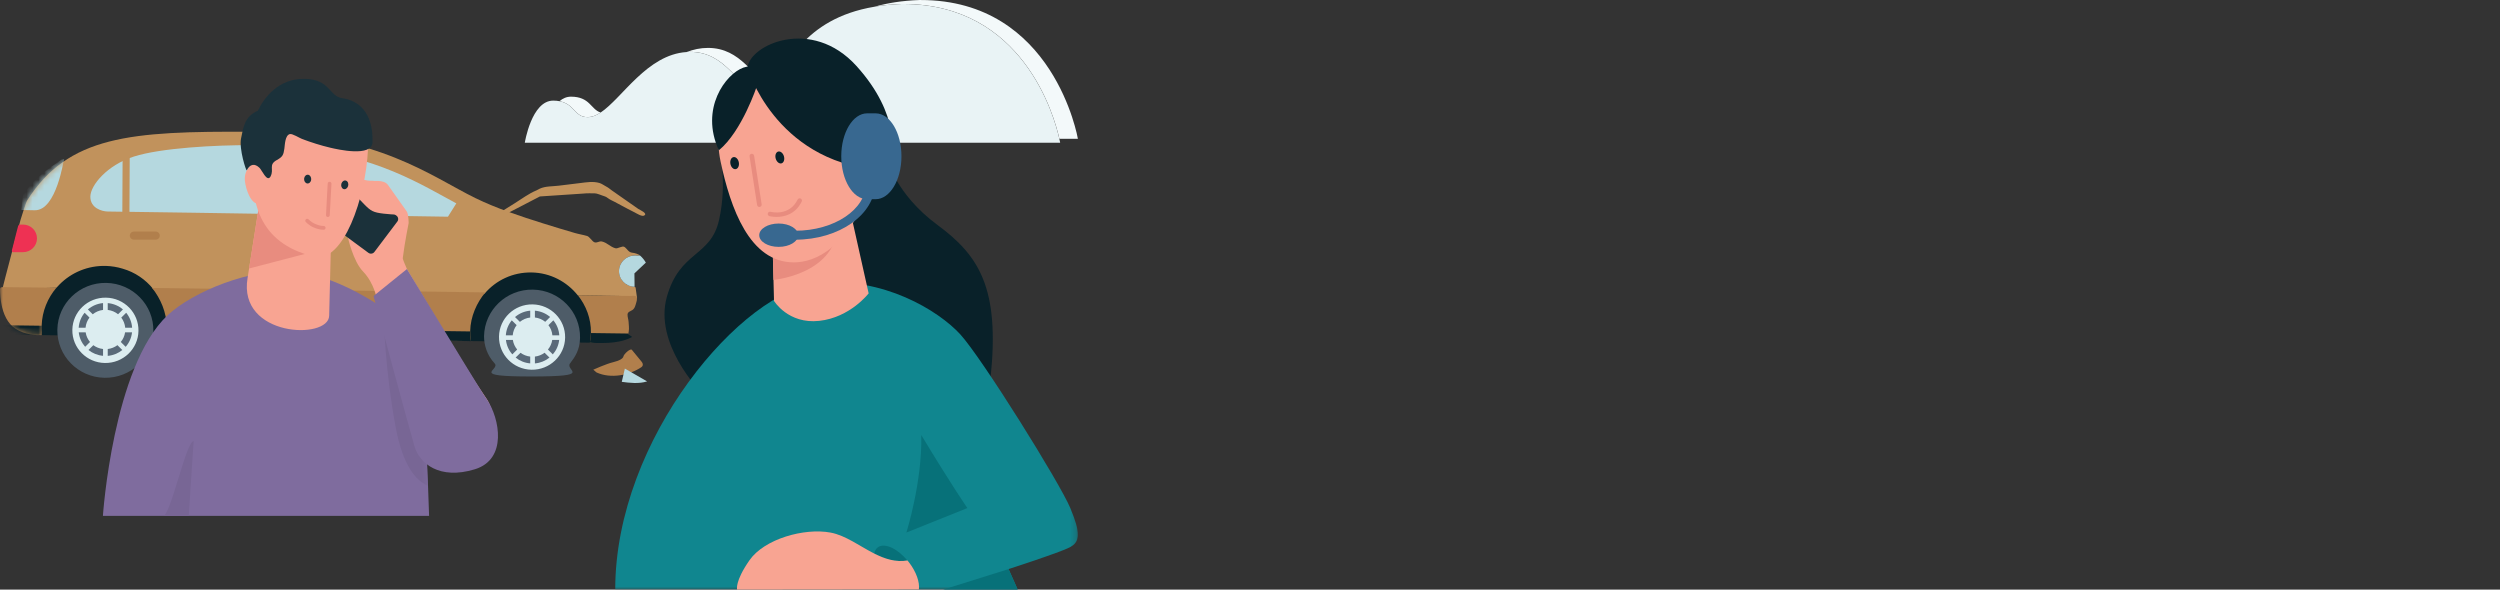 <svg width="424" height="100" viewBox="0 0 424 100" fill="none" xmlns="http://www.w3.org/2000/svg">
<rect x="0" y="0" width="424" height="100" fill="#333333" stroke="none"/>
<g clip-path="url(#clip0_2148_85060)">
<path d="M99.724 19.866C99.695 19.866 99.671 19.866 99.642 19.866C97.431 19.866 97.463 17.645 94.889 17.161C95.439 16.693 96.084 16.395 96.831 16.395C100.083 16.395 100.193 18.572 101.875 19.084C101.875 19.084 101.87 19.084 101.866 19.088C101.854 19.096 101.846 19.1 101.834 19.108C101.834 19.108 101.834 19.108 101.83 19.108C101.116 19.576 100.418 19.858 99.728 19.862" fill="#F3F9FA"/>
<path d="M182.808 23.536H179.671C179.671 23.536 179.671 23.528 179.671 23.524C178.801 19.661 173.497 0.669 153.15 0.673C153.15 0.673 153.134 0.673 153.126 0.673C153.066 0.673 153.008 0.673 152.946 0.673C151.266 0.734 149.744 0.895 148.34 1.133C150.478 0.52 152.98 0.109 155.942 0.004C156.008 0.004 156.076 0.004 156.142 0.004C178.793 -0 182.808 23.536 182.808 23.536Z" fill="#F3F9FA"/>
<path d="M128.275 14.964C124.945 14.964 123.312 8.799 117.073 8.799C116.869 8.799 116.669 8.811 116.469 8.823C117.591 8.388 118.783 8.125 120.072 8.125C125.757 8.125 127.617 13.242 130.425 14.15C129.78 14.658 129.091 14.96 128.275 14.96" fill="#F3F9FA"/>
<path d="M179.811 24.209H89.006C89.006 24.209 90.14 17.064 93.825 17.064C94.225 17.064 94.572 17.1 94.882 17.161C97.457 17.644 97.424 19.866 99.636 19.866C99.664 19.866 99.689 19.866 99.717 19.866C100.411 19.866 101.105 19.58 101.819 19.112C101.819 19.112 101.819 19.112 101.823 19.112C101.835 19.104 101.843 19.1 101.856 19.092C101.856 19.092 101.86 19.092 101.864 19.088C105.545 16.644 109.739 9.249 116.464 8.826C116.664 8.814 116.864 8.802 117.068 8.802C123.307 8.802 124.94 14.967 128.269 14.967C129.086 14.967 129.774 14.665 130.42 14.156C133.766 11.524 135.92 3.229 148.333 1.136C149.733 0.899 151.259 0.737 152.941 0.677C153.001 0.677 153.059 0.677 153.119 0.677C153.128 0.677 153.136 0.677 153.145 0.677C173.49 0.677 178.795 19.669 179.664 23.527C179.664 23.532 179.664 23.536 179.664 23.54C179.758 23.967 179.803 24.209 179.803 24.209" fill="#E9F3F5"/>
<mask id="mask0_2148_85060" style="mask-type:luminance" maskUnits="userSpaceOnUse" x="0" y="0" width="183" height="100">
<path d="M182.809 0H0V100H182.809V0Z" fill="white"/>
</mask>
<g mask="url(#mask0_2148_85060)">
<path d="M118.759 66.361C118.759 66.361 110.887 58.309 113.087 50.39C115.287 42.47 120.543 43.656 121.963 37.265C123.387 30.878 121.991 25.37 121.991 25.37L150.433 26.89C150.433 26.89 151.861 32.89 158.965 38.128C166.078 43.366 169.566 48.858 168.016 63.934C166.466 79.007 118.759 66.361 118.759 66.361Z" fill="#092129"/>
<path d="M138.861 48.031C149.711 46.885 159.169 52.672 162.855 56.696C166.539 60.72 179.776 81.95 181.524 86.168C183.27 90.385 183.27 91.918 181.332 92.873C179.394 93.833 171.052 96.514 171.052 96.514L172.603 99.999L104.344 99.969C104.344 74.288 126.027 49.127 138.861 48.031Z" fill="#10868F"/>
</g>
<path d="M131.031 41.585L131.273 51.036C131.273 51.036 133.667 54.996 138.94 54.42C144.208 53.843 147.322 49.754 147.322 49.754L144.208 35.835L131.031 41.585Z" fill="#F8A492"/>
<path d="M131.031 41.585L131.183 47.472C131.183 47.472 144.228 46.323 141.796 35.118C141.339 31.848 131.031 41.585 131.031 41.585Z" fill="#E88C7F"/>
<path d="M134.617 44.5C138.106 44.5 144.055 42.326 148.323 30.064C152.588 17.798 142.893 8.476 133.716 8.984C124.538 9.5 120.527 19.459 122.208 27.379C123.89 35.298 127.122 44.496 134.617 44.496V44.5Z" fill="#F8A492"/>
<path d="M126.77 11.492C126.77 11.492 131.294 27.145 148.747 28.799C150.947 27.746 151.203 26.391 151.203 26.391C151.203 26.391 152.885 19.621 145.259 11.194C137.632 2.766 127.1 7.617 126.77 11.492Z" fill="#092129"/>
<path d="M128.382 14.553C128.382 14.553 125.852 22.271 121.918 25.492C118.662 18.396 123.086 12.541 126.076 11.468C129.068 10.396 128.382 14.557 128.382 14.557V14.553Z" fill="#092129"/>
<path d="M148.496 19.222H147.072C144.644 19.222 142.678 22.484 142.678 26.504C142.678 30.524 144.644 33.786 147.072 33.786H148.496C150.924 33.786 152.887 30.528 152.887 26.504C152.887 22.48 150.924 19.222 148.496 19.222Z" fill="#386890"/>
<path d="M135.358 39.89C135.358 40.983 133.881 41.87 132.061 41.87C130.241 41.87 128.764 40.983 128.764 39.89C128.764 38.797 130.241 37.91 132.061 37.91C133.881 37.91 135.358 38.797 135.358 39.89Z" fill="#386890"/>
<path d="M134.871 40.653V39.133C141.486 39.133 146.868 35.532 146.868 31.109H148.406C148.406 36.371 142.335 40.653 134.871 40.653Z" fill="#386890"/>
<path d="M153.902 95.061C152.184 92.992 149.99 92 148.867 92.835C148.548 93.073 148.357 93.44 148.271 93.887C150.05 94.786 151.886 95.399 153.902 95.061Z" fill="#077179"/>
<path d="M153.725 90.318C153.725 90.318 156.438 81.693 156.247 73.777C161.481 82.467 164.069 86.164 164.069 86.164L153.725 90.318Z" fill="#077179"/>
<path d="M159.955 99.996L172.605 100L171.054 96.516L159.955 99.996Z" fill="#077179"/>
<path d="M154.192 95.414C154.098 95.289 154 95.176 153.908 95.055C151.892 95.394 150.055 94.785 148.276 93.886C145.778 92.616 143.412 90.801 140.865 90.326C136.421 89.495 129.636 91.394 127.114 95.015C124.592 98.636 125.013 99.999 125.013 99.999L151.165 99.97L155.846 99.962C156 98.757 155.421 97.027 154.196 95.414H154.192Z" fill="#F8A492"/>
<path d="M125.305 27.536C125.411 28.101 125.175 28.613 124.783 28.686C124.387 28.758 123.983 28.359 123.877 27.794C123.771 27.23 124.007 26.718 124.399 26.645C124.795 26.573 125.199 26.972 125.305 27.536Z" fill="#092129"/>
<path d="M132.959 26.513C132.801 25.96 132.364 25.601 131.976 25.706C131.593 25.815 131.401 26.351 131.56 26.9C131.719 27.452 132.156 27.815 132.543 27.706C132.927 27.597 133.111 27.069 132.959 26.513Z" fill="#092129"/>
<path d="M128.79 35.101C128.602 35.101 128.44 34.964 128.406 34.775L127.126 26.521C127.093 26.311 127.236 26.117 127.452 26.085C127.672 26.053 127.864 26.198 127.896 26.404L129.178 34.658C129.21 34.867 129.068 35.061 128.856 35.093H128.794L128.79 35.101Z" fill="#E88C7F"/>
<path d="M131.705 36.787C131.003 36.787 130.509 36.662 130.493 36.658C130.289 36.602 130.167 36.392 130.219 36.191C130.277 35.989 130.485 35.864 130.697 35.92C130.823 35.953 133.875 36.715 135.275 33.848C135.369 33.658 135.601 33.578 135.793 33.67C135.985 33.763 136.067 33.993 135.973 34.182C134.891 36.388 132.961 36.791 131.701 36.791L131.705 36.787Z" fill="#E88C7F"/>
<path d="M77.865 57.826L102.231 58.148L102.409 44.983L78.045 44.661L77.865 57.826Z" fill="#092129"/>
<path d="M6.604 56.83L35.061 57.209L34.633 44.027L8.011 45.273L6.604 56.83Z" fill="#092129"/>
<path d="M108.035 50.548C107.884 50.548 107.414 50.234 107.263 50.23C105.411 50.202 103.559 50.173 101.705 50.145C100.506 50.125 99.306 50.109 98.107 50.089C98.07 50.089 98.029 50.089 97.992 50.089C96.148 47.786 93.349 46.258 90.145 46.21C86.942 46.157 84.098 47.552 82.184 49.802L26.015 49.056C24.693 47.403 22.881 46.157 20.78 45.56C19.894 45.29 18.96 45.133 17.989 45.101C14.896 45.008 12.076 46.234 10.076 48.266C9.901 48.44 9.73 48.617 9.571 48.802L0.422 49.012C0.434 48.661 3.495 37.25 3.495 37.25C3.495 37.25 4.396 34.327 4.613 33.988C11.615 23.04 21.959 22.222 42.664 22.351V22.327C42.852 22.327 43.019 22.343 43.203 22.343C43.296 22.343 43.382 22.339 43.476 22.351C64.132 22.738 73.187 29.964 80.613 33.589C84.273 35.375 88.199 36.653 92.084 37.879C93.871 38.444 95.666 38.98 97.466 39.508C98.164 39.714 98.89 39.819 99.58 40.024C99.976 40.141 100.416 40.919 100.792 41.081C101.241 41.274 101.607 40.843 102.081 40.956C103.007 41.173 103.461 41.851 104.375 42.105C104.783 42.218 105.537 41.637 105.893 41.871C106.378 42.194 106.578 42.798 107.223 42.859C107.619 42.895 108.288 43.089 108.585 43.351C108.296 43.335 108.006 43.339 107.721 43.335C106.235 43.31 105.015 44.476 104.991 45.94C104.974 46.79 105.387 47.609 106.076 48.113C106.423 48.367 106.831 48.536 107.255 48.601C107.492 48.637 107.614 48.601 107.794 48.754L108.043 50.548H108.035Z" fill="#C1925C"/>
<mask id="mask1_2148_85060" style="mask-type:luminance" maskUnits="userSpaceOnUse" x="0" y="22" width="109" height="29">
<path d="M108.035 50.549C107.884 50.549 107.414 50.234 107.263 50.23C105.411 50.202 103.559 50.174 101.705 50.146C100.506 50.126 99.306 50.109 98.107 50.089C98.07 50.089 98.029 50.089 97.992 50.089C96.148 47.787 93.349 46.258 90.145 46.21C86.942 46.158 84.098 47.553 82.184 49.803L26.015 49.057C24.693 47.404 22.881 46.158 20.78 45.561C19.894 45.291 18.96 45.133 17.989 45.101C14.896 45.008 12.076 46.234 10.076 48.267C9.901 48.44 9.73 48.617 9.571 48.803L0.422 49.013C0.434 48.662 3.495 37.251 3.495 37.251C3.495 37.251 4.396 34.327 4.613 33.988C11.615 23.041 21.959 22.222 42.664 22.351V22.327C42.852 22.327 43.019 22.343 43.203 22.343C43.231 22.343 43.26 22.343 43.288 22.343C43.349 22.343 43.407 22.343 43.472 22.351C64.128 22.738 73.183 29.964 80.609 33.589C84.269 35.376 88.195 36.654 92.08 37.88C93.867 38.444 95.662 38.98 97.458 39.508C98.156 39.714 98.882 39.819 99.572 40.025C99.967 40.142 100.408 40.92 100.783 41.081C101.025 41.186 101.241 41.109 101.461 41.037C101.653 40.972 101.853 40.908 102.073 40.96C102.999 41.178 103.452 41.855 104.366 42.109C104.554 42.162 104.815 42.065 105.076 41.972C105.387 41.859 105.693 41.751 105.884 41.876C106.37 42.198 106.57 42.803 107.215 42.863C107.61 42.9 108.279 43.093 108.577 43.355C108.288 43.339 107.998 43.343 107.712 43.339C106.227 43.315 105.007 44.48 104.983 45.944C104.966 46.795 105.378 47.613 106.068 48.117C106.415 48.371 106.823 48.541 107.247 48.605C107.484 48.642 107.606 48.605 107.786 48.758L108.035 50.553" fill="white"/>
</mask>
<g mask="url(#mask1_2148_85060)">
<path d="M10.875 26.952C10.781 27.045 9.61 35.714 5.892 35.662C5.892 35.662 3.591 35.609 3.518 35.609C3.75 34.871 3.828 33.267 3.938 33.093C5.741 30.271 8.063 28.694 10.434 27.061L10.875 26.952Z" fill="#B5D8DF"/>
</g>
<path d="M79.748 56.137C79.74 56.706 79.789 57.262 79.866 57.806L45.12 57.266L42.105 57.218L28.072 57.085C28.17 56.544 28.235 55.992 28.247 55.423C28.284 53.004 27.207 50.601 25.799 48.839L82.323 49.589C80.858 51.307 79.789 53.718 79.748 56.137Z" fill="#B17F4C"/>
<path d="M106.388 57.326C104.601 57.572 100.047 58.12 100.047 58.12C100.145 57.58 100.214 57.024 100.222 56.455C100.263 54.036 99.398 51.826 97.99 50.06C98.786 50.072 99.582 50.084 100.377 50.096C101.785 50.117 103.197 50.137 104.605 50.161C105.335 50.173 106.066 50.181 106.796 50.197C107.061 50.197 107.555 50.112 107.8 50.213C108.139 50.354 108.024 50.931 107.939 51.213C107.784 51.717 107.698 52.298 107.237 52.588C106.906 52.798 106.441 52.899 106.429 53.346C106.417 53.762 106.588 54.173 106.608 54.588C106.629 55.129 106.727 55.641 106.637 56.181C106.625 56.258 106.449 57.318 106.38 57.326H106.388Z" fill="#B17F4C"/>
<path d="M107.17 59.339C108.052 60.412 108.7 61.198 108.811 61.339C109.215 61.847 108.945 62.162 108.762 62.283C106.807 63.593 103.661 64.307 101.163 63.162C101.135 63.146 100.931 62.972 100.625 62.698C100.625 62.698 102.812 61.71 103.967 61.436C105.122 61.162 105.677 60.787 105.738 60.432C105.799 60.077 106.905 59.017 107.17 59.335V59.339Z" fill="#B17F4C"/>
<path d="M82.094 57.024C82.171 52.584 85.88 49.04 90.377 49.12C94.874 49.197 98.457 52.862 98.375 57.306C98.339 59.391 97.498 60.556 96.678 61.637C95.747 62.858 100.873 63.85 90.096 63.85C79.319 63.85 84.95 62.778 83.893 61.637C82.584 60.221 82.098 58.556 82.094 57.028V57.024Z" fill="#4E5C68"/>
<path d="M84.632 57.068C84.685 54.008 87.239 51.572 90.336 51.625C93.433 51.677 95.898 54.201 95.845 57.262C95.792 60.322 93.238 62.758 90.14 62.705C87.043 62.653 84.579 60.133 84.632 57.068Z" fill="#DCEDF0"/>
<path d="M9.73 55.887C9.807 51.444 13.517 47.904 18.014 47.98C22.51 48.061 26.093 51.722 26.011 56.166C25.934 60.613 22.225 64.15 17.728 64.073C13.231 63.996 9.648 60.331 9.726 55.887H9.73Z" fill="#4E5C68"/>
<path d="M12.27 55.926C12.323 52.866 14.878 50.426 17.975 50.483C21.072 50.535 23.537 53.059 23.484 56.12C23.431 59.181 20.88 61.616 17.779 61.563C14.682 61.511 12.217 58.991 12.27 55.931V55.926Z" fill="#DCEDF0"/>
<path d="M107.625 48.638C106.139 48.614 104.957 47.412 104.981 45.944C105.005 44.485 106.225 43.319 107.711 43.34L108.575 43.356C108.979 43.715 109.289 44.114 109.535 44.541L107.597 46.368L107.625 48.642V48.638Z" fill="#B5D8DF"/>
<path d="M109.755 64.685C108.335 65.128 106.799 64.939 105.453 64.761L105.975 62.511L109.755 64.689V64.685Z" fill="#B5D8DF"/>
<path d="M43.762 24.628C60.109 24.995 68.637 29.689 75.501 33.459C76.145 33.814 76.774 34.157 77.394 34.491L75.97 36.753L45.496 36.278L32.614 36.076L18.287 35.874C17.287 35.862 15.296 35.302 15.325 33.326C15.357 31.431 18.132 28.02 22.69 26.556C27.248 25.092 36.601 24.584 42.652 24.62L43.766 24.628H43.762Z" fill="#B5D8DF"/>
<path d="M43.418 23.253L47.066 22.818L50.13 47.927L46.478 48.358L43.418 23.253Z" fill="#10868F"/>
<path d="M20.807 24.064L22.015 24.073L21.913 43.512L20.709 43.508L20.807 24.064Z" fill="#C1925C"/>
<path d="M28.008 57.117C28.102 56.609 28.216 56.057 28.232 55.524L79.745 56.21C79.741 56.754 79.786 57.331 79.864 57.855L28.008 57.117Z" fill="#092129"/>
<path d="M100.041 58.12C100.115 57.668 100.204 57.043 100.217 56.483L106.554 56.568C106.496 56.898 107.448 57.031 107.084 57.217C104.632 58.479 101.396 58.14 100.041 58.12Z" fill="#092129"/>
<path d="M54.137 39.951C54.133 40.33 53.819 40.632 53.435 40.624L49.738 40.576C49.355 40.572 49.049 40.261 49.053 39.882C49.057 39.503 49.375 39.201 49.759 39.209L53.456 39.257C53.839 39.261 54.145 39.572 54.141 39.951H54.137Z" fill="#077179"/>
<path d="M84.584 43.718C84.58 44.097 84.266 44.399 83.882 44.395L82.381 44.375C81.997 44.371 81.691 44.06 81.695 43.681C81.7 43.302 82.018 43 82.401 43.004L83.903 43.024C84.287 43.028 84.593 43.339 84.588 43.718H84.584Z" fill="#C1925C"/>
<path d="M93.014 55.149L93.846 54.327C94.426 55.028 94.793 55.907 94.854 56.867H93.683C93.626 56.226 93.389 55.637 93.014 55.149Z" fill="#5A6A79"/>
<path d="M88.174 54.589L87.346 53.77C88.052 53.165 88.941 52.774 89.925 52.69V53.851C89.263 53.927 88.664 54.189 88.174 54.589Z" fill="#5A6A79"/>
<path d="M86.958 56.867H85.791C85.852 55.907 86.219 55.028 86.799 54.327L87.623 55.145C87.248 55.633 87.015 56.222 86.958 56.867Z" fill="#5A6A79"/>
<path d="M90.719 53.851V52.69C91.702 52.774 92.596 53.161 93.298 53.762L92.469 54.581C91.98 54.181 91.38 53.923 90.719 53.847V53.851Z" fill="#5A6A79"/>
<path d="M93.658 57.649H94.837C94.735 58.584 94.348 59.431 93.756 60.105L92.928 59.282C93.311 58.826 93.568 58.266 93.658 57.649Z" fill="#5A6A79"/>
<path d="M87.712 59.282L86.888 60.1C86.296 59.427 85.909 58.58 85.807 57.649H86.978C87.072 58.266 87.333 58.822 87.716 59.282H87.712Z" fill="#5A6A79"/>
<path d="M89.924 60.476V61.633C88.99 61.552 88.137 61.197 87.451 60.645L88.28 59.831C88.749 60.181 89.312 60.407 89.924 60.476Z" fill="#5A6A79"/>
<path d="M92.359 59.823L93.192 60.645C92.502 61.198 91.649 61.557 90.719 61.637V60.476C91.331 60.403 91.89 60.178 92.359 59.823Z" fill="#5A6A79"/>
<path d="M20.566 53.867L21.399 53.044C21.978 53.746 22.346 54.625 22.407 55.585H21.236C21.178 54.944 20.942 54.355 20.566 53.867Z" fill="#5A6A79"/>
<path d="M15.727 53.303L14.902 52.484C15.608 51.883 16.498 51.488 17.477 51.403V52.565C16.816 52.641 16.216 52.903 15.727 53.303Z" fill="#5A6A79"/>
<path d="M14.515 55.585H13.344C13.409 54.621 13.772 53.746 14.352 53.044L15.176 53.859C14.805 54.347 14.568 54.935 14.511 55.581L14.515 55.585Z" fill="#5A6A79"/>
<path d="M18.271 52.569V51.407C19.255 51.492 20.149 51.879 20.85 52.48L20.022 53.298C19.536 52.899 18.937 52.641 18.271 52.565V52.569Z" fill="#5A6A79"/>
<path d="M21.215 56.367H22.394C22.292 57.302 21.904 58.149 21.313 58.822L20.484 58C20.868 57.54 21.125 56.984 21.215 56.367Z" fill="#5A6A79"/>
<path d="M15.265 58L14.441 58.818C13.849 58.145 13.457 57.298 13.355 56.367H14.527C14.616 56.984 14.882 57.54 15.265 58Z" fill="#5A6A79"/>
<path d="M17.477 59.19V60.347C16.542 60.266 15.689 59.907 15.004 59.359L15.828 58.544C16.297 58.895 16.861 59.121 17.477 59.19Z" fill="#5A6A79"/>
<mask id="mask2_2148_85060" style="mask-type:luminance" maskUnits="userSpaceOnUse" x="0" y="0" width="183" height="100">
<path d="M182.809 0H0V100H182.809V0Z" fill="white"/>
</mask>
<g mask="url(#mask2_2148_85060)">
<path d="M19.916 58.54L20.744 59.363C20.059 59.915 19.202 60.274 18.271 60.355V59.193C18.884 59.121 19.443 58.891 19.916 58.54Z" fill="#5A6A79"/>
<path d="M9.573 48.793C8.096 50.531 7.145 52.761 7.068 55.209C7.055 55.596 7.068 55.979 7.096 56.358C7.088 56.495 7.08 56.632 7.076 56.773C7.076 56.821 7.076 56.789 7.076 56.837C6.052 56.858 4.285 56.797 2.661 55.773C1.277 54.902 0.555 53.241 0.229 51.523C0.069 50.697 0.004 49.858 6.08715e-05 49.084C6.08715e-05 48.95 -0.016 48.688 0.486 48.697C0.983 48.705 9.569 48.793 9.569 48.793H9.573Z" fill="#B17F4C"/>
</g>
<mask id="mask3_2148_85060" style="mask-type:luminance" maskUnits="userSpaceOnUse" x="0" y="48" width="10" height="9">
<mask id="mask4_2148_85060" style="mask-type:luminance" maskUnits="userSpaceOnUse" x="0" y="48" width="10" height="9">
<path d="M9.573 48.792C8.096 50.53 7.145 52.76 7.068 55.208C7.055 55.595 7.068 55.978 7.096 56.357C7.088 56.494 7.08 56.631 7.076 56.772C7.076 56.821 7.076 56.788 7.076 56.837C6.052 56.857 4.285 56.796 2.661 55.772C1.277 54.901 0.555 53.24 0.229 51.522C0.069 50.696 0.004 49.857 6.08715e-05 49.083C6.08715e-05 48.95 -0.016 48.687 0.486 48.696C0.983 48.703 9.569 48.792 9.569 48.792" fill="white"/>
</mask>
<g mask="url(#mask4_2148_85060)">
<path d="M182.809 -0.001H0V99.999H182.809V-0.001Z" fill="white"/>
</g>
</mask>
<g mask="url(#mask3_2148_85060)">
<path d="M-7.258 56.649C-7.164 56.141 -7.046 55.589 -7.033 55.057L44.48 55.742C44.476 56.286 44.52 56.863 44.598 57.383L-7.258 56.645V56.649Z" fill="#092129"/>
</g>
<path d="M2.273 42.769H3.905C5.215 42.769 6.276 41.721 6.276 40.431C6.276 39.136 5.215 38.088 3.905 38.088H3.399C3.399 38.088 3.13 38.116 3.072 38.334C2.881 39.092 2.346 41.116 2.024 42.455C1.946 42.777 2.269 42.773 2.269 42.773L2.273 42.769Z" fill="#EE3153"/>
<path d="M85.053 35.872C85.791 35.412 86.534 34.952 87.272 34.489C88.472 33.743 89.68 32.823 90.982 32.291C91.178 32.21 91.353 32.085 91.545 31.997C92.504 31.557 93.699 31.622 94.752 31.493C95.96 31.343 97.168 31.198 98.376 31.049C99.49 30.912 100.575 30.718 101.677 31.037C102.081 31.154 102.497 31.485 102.872 31.67C103.191 31.831 103.484 32.097 103.778 32.303C104.46 32.779 105.146 33.259 105.827 33.735C106.643 34.307 107.46 34.876 108.276 35.448C108.458 35.577 110.002 36.215 109.202 36.577C108.834 36.743 107.978 36.202 107.655 36.033C107.264 35.831 106.864 35.634 106.472 35.428C105.716 35.025 104.962 34.622 104.207 34.218C103.848 34.029 103.432 33.86 103.109 33.61C102.758 33.335 102.542 33.291 102.11 33.146C101.812 33.045 101.498 32.904 101.183 32.835C100.779 32.747 100.294 32.807 99.882 32.783C99.579 32.767 99.269 32.807 98.968 32.827C96.503 32.993 94.034 33.154 91.565 33.319L85.857 36.279L85.053 35.868V35.872Z" fill="#C1925C"/>
<path d="M28.41 53.483C32.661 49.483 42.63 45.403 49.873 46.036C57.924 46.742 67.252 53.403 69.929 56.185C73.337 59.721 71.447 64.471 72.072 72.451C72.496 77.879 72.773 87.487 72.773 87.487H17.453C17.453 87.487 19.155 62.185 28.41 53.48" fill="#7F6C9E"/>
<mask id="mask5_2148_85060" style="mask-type:luminance" maskUnits="userSpaceOnUse" x="17" y="45" width="56" height="43">
<path d="M28.411 53.483C32.663 49.483 42.632 45.403 49.875 46.036C57.926 46.742 67.254 53.403 69.931 56.185C73.338 59.721 71.449 64.471 72.073 72.451C72.498 77.879 72.775 87.487 72.775 87.487H17.455C17.455 87.487 19.157 62.185 28.411 53.48" fill="white"/>
</mask>
<g mask="url(#mask5_2148_85060)">
<path d="M72.6 82.394C70.535 81.543 68.327 78.979 67.107 72.479C65.34 63.084 65.055 54.136 65.014 52.265C65.148 52.358 65.283 52.447 65.414 52.535L72.045 62.826C72.045 62.898 72.045 62.971 72.045 63.047C72.045 64.692 71.93 66.551 71.93 68.68C71.93 69.854 71.963 71.112 72.069 72.459C72.289 75.285 72.473 79.253 72.595 82.398" fill="#786695"/>
</g>
<path d="M32.006 87.492H27.664C28.933 87.492 31.557 74.815 32.842 74.815L32.01 87.492" fill="#786695"/>
<path d="M61.556 46.024C59.891 44.314 59.006 40.266 59.006 40.266L59.606 31.487L60.956 30.217C60.956 30.217 61.352 30.451 62.34 30.633C63.327 30.814 65.074 30.35 65.816 31.391C66.559 32.435 68.66 35.391 68.987 35.867C69.313 36.342 69.305 37.846 69.305 37.846C69.305 37.846 68.632 41.149 68.314 43.749C68.269 43.931 68.66 44.786 69.015 45.624C80.355 64.911 81.041 65.33 82.6 67.757C83.514 69.185 85.619 74.899 80.058 76.596C74.084 78.419 71.958 73.931 71.958 73.931L63.756 49.979H63.735C63.735 49.979 63.703 49.85 63.633 49.624L63.47 49.153C63.168 48.342 62.58 47.08 61.552 46.024H61.556Z" fill="#F8A492"/>
<path d="M67.241 36.576C67.559 36.81 67.629 37.262 67.388 37.576L63.495 42.733C63.258 43.048 62.806 43.117 62.483 42.879L51.861 35.052C51.543 34.818 51.478 34.367 51.715 34.052L55.607 28.895C55.848 28.58 56.297 28.512 56.619 28.75L67.241 36.576Z" fill="#1B313A"/>
<path d="M67.737 36.428C67.737 36.428 65.182 36.343 63.962 36.06C62.742 35.782 62.338 35.222 60.882 33.726C59.429 32.23 58.658 30.94 59.841 30.794C61.106 30.637 63.395 30.677 63.395 30.677L67.737 36.423V36.428Z" fill="#F8A492"/>
<path d="M56.213 38.036L44.004 34.403C44.004 34.403 42.352 44.806 41.989 47.141C40.299 57.181 55.748 57.685 55.826 53.544L56.213 38.032V38.036Z" fill="#F8A492"/>
<path d="M44.009 34.407L42.242 45.536L53.492 42.6L44.009 34.407Z" fill="#E88C7F"/>
<path d="M53.321 43.529C43.413 41.191 42.74 33.642 42.748 28.029C42.748 24.428 44.074 16.711 51.558 17.066C59.038 17.42 62.682 18.771 62.412 25.271C62.062 33.533 58.177 44.674 53.321 43.529Z" fill="#F8A492"/>
<path d="M44.01 34.605C42.471 34.694 41.688 31.992 41.541 30.742C41.386 29.444 41.957 28.319 42.957 27.694C44.54 26.71 45.462 29.222 45.009 31.178C44.544 33.166 45.311 34.557 44.01 34.601V34.605Z" fill="#F8A492"/>
<path d="M55.641 36.799C55.796 36.783 55.918 36.662 55.926 36.501L56.216 31.162C56.224 30.993 56.09 30.839 55.914 30.831C55.73 30.819 55.588 30.952 55.575 31.13L55.29 36.472C55.278 36.646 55.412 36.795 55.592 36.803H55.641V36.799Z" fill="#E88C7F"/>
<path d="M59.033 31.568C59.156 31.177 59.009 30.762 58.695 30.64C58.385 30.52 58.034 30.741 57.903 31.128C57.781 31.515 57.936 31.931 58.246 32.056C58.556 32.181 58.907 31.959 59.033 31.568Z" fill="#1B313A"/>
<path d="M52.774 30.504C52.831 30.101 52.611 29.714 52.284 29.641C51.954 29.576 51.648 29.843 51.582 30.25C51.521 30.653 51.746 31.036 52.072 31.109C52.398 31.177 52.713 30.907 52.774 30.504Z" fill="#1B313A"/>
<path d="M45.817 30.032C45.249 30.83 44.417 28.87 44.029 28.483C43.197 27.657 42.397 27.818 41.854 28.878C41.756 29.104 40.504 25.209 40.887 23.455C41.267 21.697 41.397 19.794 43.736 18.777C44.772 16.56 47.273 13.286 51.668 13.37C56.067 13.455 55.753 16.338 58.083 16.661C60.678 17.02 63.314 18.939 63.179 24.112C63.114 26.701 57.218 25.334 56.006 25.048C54.386 24.665 52.79 24.157 51.236 23.572C50.787 23.402 49.587 22.636 49.167 22.737C48.338 22.931 48.322 24.564 48.228 25.213C48.073 26.282 47.938 26.596 46.967 27.132C45.466 27.955 46.531 28.693 45.886 29.923C45.865 29.963 45.841 30.003 45.817 30.035V30.032Z" fill="#1B313A"/>
<path d="M52.328 37.206C53.103 37.996 54.123 38.21 54.135 38.21V38.222C54.368 38.278 54.625 38.319 54.898 38.323C55.074 38.331 55.221 38.472 55.217 38.653C55.217 38.831 55.066 38.972 54.886 38.968C54.649 38.964 54.421 38.936 54.209 38.895C53.25 38.718 52.585 38.258 52.495 38.174C52.454 38.145 52.413 38.121 52.372 38.093C52.201 37.968 52.026 37.823 51.862 37.649C51.74 37.52 51.744 37.319 51.875 37.194C52.005 37.073 52.209 37.081 52.332 37.206H52.328Z" fill="#E88C7F"/>
<path d="M63.35 50.202C63.35 50.202 69.421 72.742 70.295 75.686C71.168 78.629 74.547 81.411 80.521 79.593C86.078 77.899 84.756 71.004 82.598 67.766C81.345 65.976 77.366 59.323 69.013 45.633L63.35 50.206V50.202Z" fill="#7F6C9E"/>
<path d="M27.1 39.959C27.1 40.338 26.79 40.644 26.406 40.644H22.709C22.326 40.644 22.016 40.338 22.016 39.959C22.016 39.58 22.33 39.273 22.709 39.273H26.406C26.79 39.273 27.1 39.58 27.1 39.959Z" fill="#B17F4C"/>
</g>
<defs>
<clipPath id="clip0_2148_85060">
<rect width="424" height="100" fill="white"/>
</clipPath>
</defs>
</svg>
